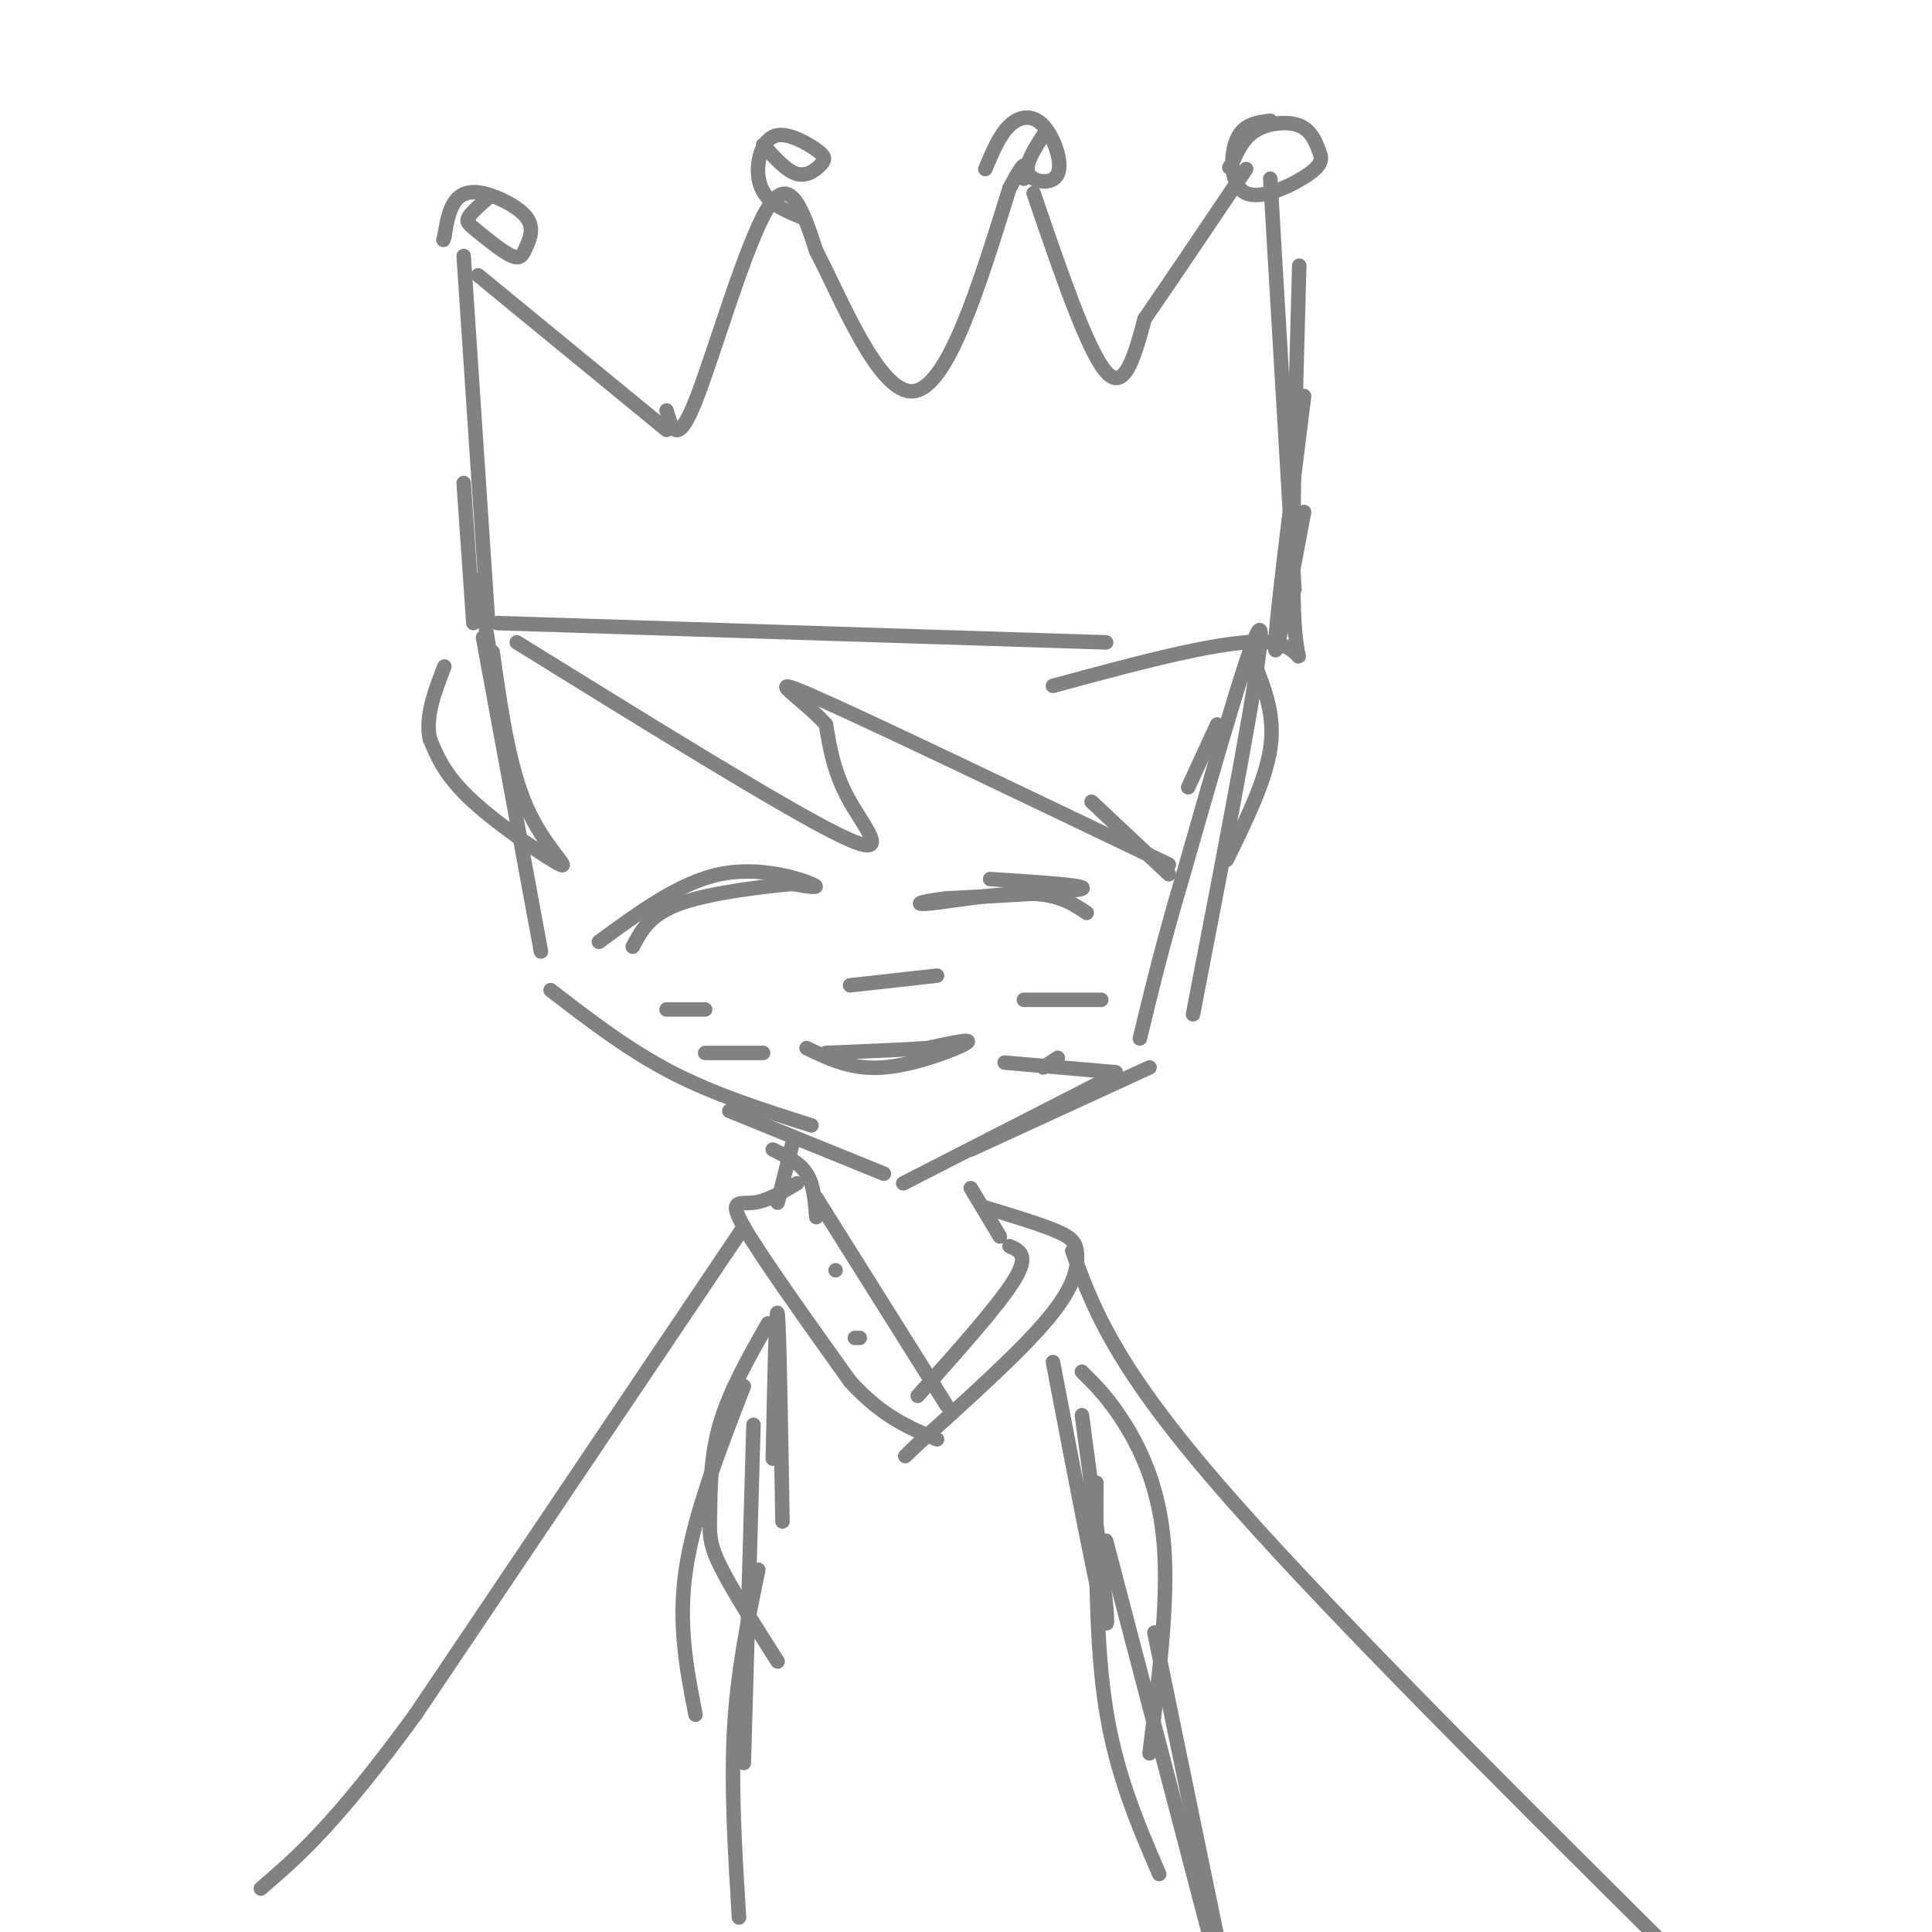 <svg viewBox='0 0 400 400' version='1.1' xmlns='http://www.w3.org/2000/svg' xmlns:xlink='http://www.w3.org/1999/xlink'><g fill='none' stroke='rgb(128,130,130)' stroke-width='3' stroke-linecap='round' stroke-linejoin='round'><path d='M99,120c0.000,0.000 7.000,44.000 7,44'/><path d='M100,132c0.000,0.000 12.000,65.000 12,65'/><path d='M114,205c8.000,6.167 16.000,12.333 25,17c9.000,4.667 19.000,7.833 29,11'/><path d='M151,230c0.000,0.000 32.000,13.000 32,13'/><path d='M187,245c0.000,0.000 43.000,-22.000 43,-22'/><path d='M201,238c0.000,0.000 37.000,-17.000 37,-17'/><path d='M247,210c7.167,-37.083 14.333,-74.167 14,-79c-0.333,-4.833 -8.167,22.583 -16,50'/><path d='M245,181c-4.167,14.000 -6.583,24.000 -9,34'/><path d='M101,128c0.000,0.000 -5.000,-75.000 -5,-75'/><path d='M99,57c0.000,0.000 39.000,32.000 39,32'/><path d='M138,85c1.089,3.800 2.178,7.600 6,-2c3.822,-9.600 10.378,-32.600 15,-40c4.622,-7.400 7.311,0.800 10,9'/><path d='M169,52c5.111,9.711 12.889,29.489 20,29c7.111,-0.489 13.556,-21.244 20,-42'/><path d='M209,39c3.833,-7.333 3.417,-4.667 3,-2'/><path d='M214,40c5.583,16.333 11.167,32.667 15,37c3.833,4.333 5.917,-3.333 8,-11'/><path d='M237,66c4.833,-7.000 12.917,-19.000 21,-31'/><path d='M263,37c0.000,0.000 5.000,85.000 5,85'/><path d='M270,106c-3.000,16.000 -6.000,32.000 -6,28c0.000,-4.000 3.000,-28.000 6,-52'/><path d='M96,100c0.000,0.000 2.000,29.000 2,29'/><path d='M103,129c0.000,0.000 126.000,4.000 126,4'/><path d='M218,142c18.467,-5.000 36.933,-10.000 45,-9c8.067,1.000 5.733,8.000 5,-4c-0.733,-12.000 0.133,-43.000 1,-74'/><path d='M263,25c-2.811,0.353 -5.622,0.707 -7,4c-1.378,3.293 -1.323,9.526 2,11c3.323,1.474 9.915,-1.809 13,-4c3.085,-2.191 2.662,-3.288 2,-5c-0.662,-1.712 -1.563,-4.038 -4,-5c-2.437,-0.962 -6.411,-0.561 -9,1c-2.589,1.561 -3.795,4.280 -5,7'/><path d='M255,34c-0.833,1.167 -0.417,0.583 0,0'/><path d='M216,28c-1.990,3.093 -3.981,6.185 -3,8c0.981,1.815 4.933,2.352 6,0c1.067,-2.352 -0.751,-7.595 -3,-10c-2.249,-2.405 -4.928,-1.973 -7,0c-2.072,1.973 -3.536,5.486 -5,9'/><path d='M158,30c2.418,2.705 4.836,5.411 7,6c2.164,0.589 4.074,-0.937 5,-2c0.926,-1.063 0.867,-1.663 -1,-3c-1.867,-1.337 -5.542,-3.410 -8,-3c-2.458,0.410 -3.700,3.303 -4,6c-0.300,2.697 0.343,5.199 2,7c1.657,1.801 4.329,2.900 7,4'/><path d='M101,41c-1.725,1.509 -3.449,3.018 -4,4c-0.551,0.982 0.073,1.439 2,3c1.927,1.561 5.158,4.228 7,5c1.842,0.772 2.295,-0.351 3,-2c0.705,-1.649 1.663,-3.823 0,-6c-1.663,-2.177 -5.948,-4.355 -9,-5c-3.052,-0.645 -4.872,0.244 -6,2c-1.128,1.756 -1.564,4.378 -2,7'/><path d='M92,49c-0.333,1.167 -0.167,0.583 0,0'/><path d='M107,133c27.956,17.311 55.911,34.622 67,40c11.089,5.378 5.311,-1.178 2,-7c-3.311,-5.822 -4.156,-10.911 -5,-16'/><path d='M171,150c-4.733,-5.378 -14.067,-10.822 -3,-6c11.067,4.822 42.533,19.911 74,35'/><path d='M226,166c0.000,0.000 16.000,15.000 16,15'/><path d='M260,138c2.000,5.167 4.000,10.333 3,17c-1.000,6.667 -5.000,14.833 -9,23'/><path d='M252,150c0.000,0.000 -6.000,13.000 -6,13'/><path d='M102,135c1.685,11.857 3.369,23.714 7,32c3.631,8.286 9.208,13.000 7,12c-2.208,-1.000 -12.202,-7.714 -18,-13c-5.798,-5.286 -7.399,-9.143 -9,-13'/><path d='M89,153c-1.000,-4.667 1.000,-9.833 3,-15'/><path d='M160,238c2.750,1.333 5.500,2.667 7,5c1.500,2.333 1.750,5.667 2,9'/><path d='M164,237c0.000,0.000 -3.000,12.000 -3,12'/><path d='M201,246c0.000,0.000 6.000,10.000 6,10'/><path d='M165,245c-3.089,1.844 -6.178,3.689 -9,4c-2.822,0.311 -5.378,-0.911 -2,5c3.378,5.911 12.689,18.956 22,32'/><path d='M176,286c6.667,7.333 12.333,9.667 18,12'/><path d='M169,248c0.000,0.000 27.000,43.000 27,43'/><path d='M204,250c5.869,1.780 11.738,3.560 15,5c3.262,1.440 3.917,2.542 4,5c0.083,2.458 -0.405,6.274 -6,13c-5.595,6.726 -16.298,16.363 -27,26'/><path d='M190,299c-4.500,4.333 -2.250,2.167 0,0'/><path d='M209,258c2.083,0.917 4.167,1.833 1,7c-3.167,5.167 -11.583,14.583 -20,24'/><path d='M173,263c0.000,0.000 0.000,0.000 0,0'/><path d='M177,277c0.000,0.000 1.000,0.000 1,0'/><path d='M222,259c4.167,11.417 8.333,22.833 29,47c20.667,24.167 57.833,61.083 95,98'/><path d='M346,404c17.000,17.333 12.000,11.667 7,6'/><path d='M154,254c0.000,0.000 -68.000,101.000 -68,101'/><path d='M86,355c-16.667,22.833 -24.333,29.417 -32,36'/><path d='M156,295c0.000,0.000 -2.000,70.000 -2,70'/><path d='M157,325c-2.167,10.500 -4.333,21.000 -5,33c-0.667,12.000 0.167,25.500 1,39'/><path d='M227,307c-0.083,16.750 -0.167,33.500 2,47c2.167,13.500 6.583,23.750 11,34'/><path d='M229,319c0.000,0.000 22.000,84.000 22,84'/><path d='M239,338c0.000,0.000 13.000,63.000 13,63'/><path d='M160,302c0.333,-16.083 0.667,-32.167 1,-30c0.333,2.167 0.667,22.583 1,43'/><path d='M218,282c5.000,26.083 10.000,52.167 11,54c1.000,1.833 -2.000,-20.583 -5,-43'/><path d='M159,274c-4.012,7.048 -8.024,14.095 -10,21c-1.976,6.905 -1.917,13.667 -2,18c-0.083,4.333 -0.310,6.238 2,11c2.310,4.762 7.155,12.381 12,20'/><path d='M224,284c2.844,2.822 5.689,5.644 9,11c3.311,5.356 7.089,13.244 8,25c0.911,11.756 -1.044,27.378 -3,43'/><path d='M154,287c-5.167,13.333 -10.333,26.667 -12,38c-1.667,11.333 0.167,20.667 2,30'/><path d='M167,217c4.689,2.267 9.378,4.533 16,4c6.622,-0.533 15.178,-3.867 17,-5c1.822,-1.133 -3.089,-0.067 -8,1'/><path d='M192,217c-4.833,0.333 -12.917,0.667 -21,1'/><path d='M205,182c10.250,0.667 20.500,1.333 19,2c-1.500,0.667 -14.750,1.333 -28,2'/><path d='M196,186c-6.060,0.702 -7.208,1.458 -3,1c4.208,-0.458 13.774,-2.131 20,-2c6.226,0.131 9.113,2.065 12,4'/><path d='M124,195c8.356,-6.133 16.711,-12.267 25,-14c8.289,-1.733 16.511,0.933 19,2c2.489,1.067 -0.756,0.533 -4,0'/><path d='M164,183c-5.289,0.489 -16.511,1.711 -23,4c-6.489,2.289 -8.244,5.644 -10,9'/><path d='M176,204c0.000,0.000 18.000,-2.000 18,-2'/><path d='M212,207c0.000,0.000 16.000,0.000 16,0'/><path d='M216,221c0.000,0.000 3.000,-2.000 3,-2'/><path d='M138,209c0.000,0.000 8.000,0.000 8,0'/><path d='M146,218c0.000,0.000 12.000,0.000 12,0'/><path d='M208,220c0.000,0.000 23.000,2.000 23,2'/></g>
</svg>